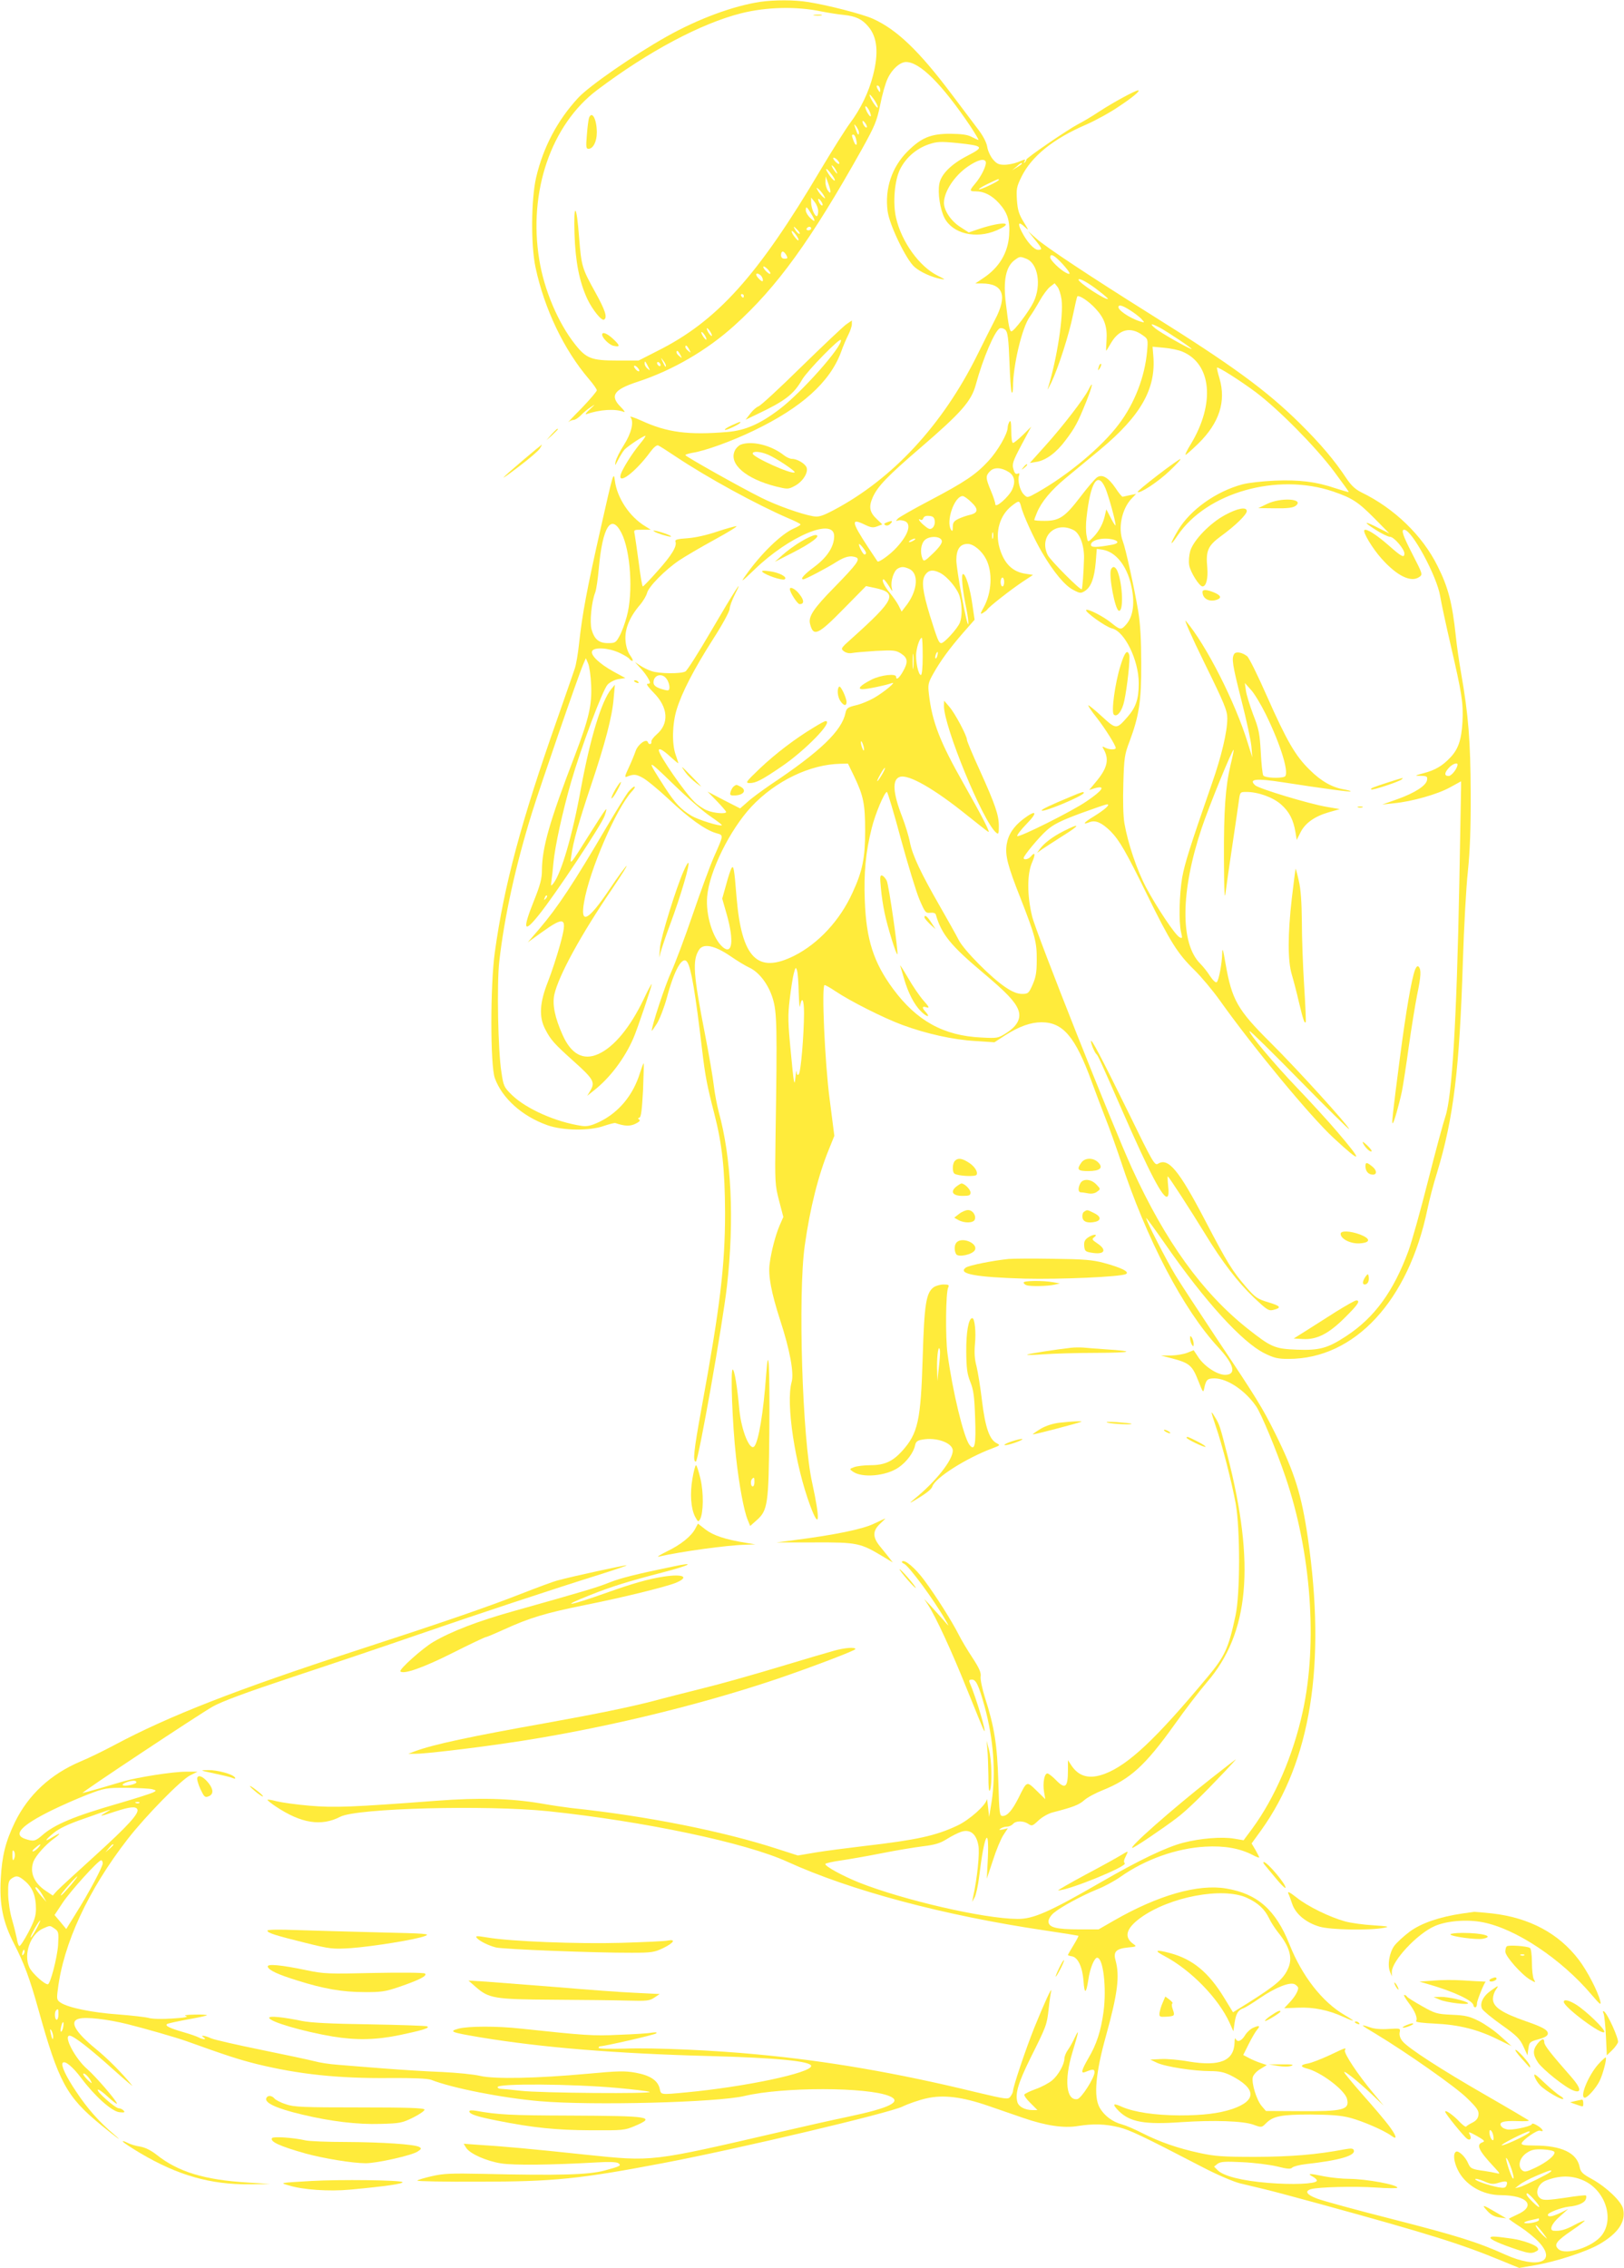 <?xml version="1.0" standalone="no"?>
<!DOCTYPE svg PUBLIC "-//W3C//DTD SVG 20010904//EN"
 "http://www.w3.org/TR/2001/REC-SVG-20010904/DTD/svg10.dtd">
<svg version="1.0" xmlns="http://www.w3.org/2000/svg"
 width="917pt" height="1280pt" viewBox="0 0 917 1280"
 preserveAspectRatio="xMidYMid meet">
<g transform="translate(0,1280) scale(0.1,-0.1)"
fill="#ffeb3b" stroke="none">
<path d="M4295 12790 c-154 -23 -352 -96 -530 -196 -187 -105 -438 -279 -500
-346 -117 -126 -198 -279 -238 -451 -28 -124 -30 -381 -3 -507 50 -234 160
-464 301 -629 25 -29 45 -58 45 -64 0 -6 -39 -52 -87 -102 -49 -49 -81 -84
-73 -77 7 6 21 12 30 12 8 0 26 12 39 25 13 14 38 35 55 46 30 20 30 20 -4
-12 -19 -17 -28 -29 -20 -27 78 27 164 32 213 13 9 -4 1 9 -18 28 -63 63 -40
98 95 142 196 64 391 177 546 317 241 217 432 480 722 998 72 130 83 156 102
248 11 57 30 124 42 148 24 53 70 94 104 94 78 0 203 -125 363 -362 28 -43 49
-78 46 -78 -3 0 -20 8 -38 17 -23 13 -57 17 -122 18 -109 0 -163 -22 -241
-100 -88 -88 -129 -210 -112 -337 10 -78 106 -276 152 -315 35 -30 96 -57 146
-67 31 -6 29 -4 -17 19 -102 51 -202 190 -233 324 -20 84 -9 215 23 277 33 65
91 115 160 139 48 16 66 17 160 8 153 -16 157 -22 58 -73 -91 -47 -147 -104
-157 -157 -10 -53 4 -143 29 -193 46 -89 177 -121 295 -70 106 46 36 52 -96 9
l-62 -21 -48 31 c-53 34 -92 93 -92 137 1 63 59 152 135 204 54 37 93 48 101
27 6 -18 -24 -82 -61 -125 -32 -38 -32 -42 5 -42 47 0 91 -23 131 -67 48 -53
63 -100 57 -182 -7 -99 -57 -182 -145 -240 l-46 -31 37 0 c121 0 146 -69 74
-205 -17 -33 -62 -122 -100 -199 -195 -394 -478 -700 -812 -876 -65 -34 -84
-39 -114 -34 -66 11 -209 62 -294 105 -115 57 -428 233 -428 240 0 4 18 9 39
13 73 11 226 67 346 125 271 130 431 274 494 444 11 32 30 76 41 97 11 22 20
49 20 60 l0 21 -32 -22 c-18 -13 -132 -121 -254 -240 -121 -119 -230 -220
-242 -223 -11 -4 -32 -22 -46 -41 l-26 -34 67 32 c156 74 204 111 252 194 30
51 214 239 219 224 11 -34 -221 -296 -347 -391 -109 -83 -192 -119 -291 -128
-224 -19 -344 -3 -489 64 -40 18 -68 27 -61 19 21 -25 5 -91 -38 -158 -22 -34
-42 -75 -46 -92 -5 -27 -4 -26 14 9 11 22 27 47 36 58 19 20 106 78 118 78 4
0 -10 -21 -32 -47 -44 -54 -96 -137 -107 -170 -19 -65 84 13 166 125 19 26 37
41 45 38 8 -3 53 -32 101 -64 177 -118 453 -269 636 -348 37 -15 67 -31 67
-34 0 -4 -17 -14 -38 -23 -72 -32 -187 -144 -272 -265 -30 -42 -24 -38 51 34
196 189 449 295 449 188 0 -58 -38 -118 -110 -172 -61 -45 -84 -72 -64 -72 11
0 139 67 188 99 49 30 78 37 110 25 25 -10 5 -38 -123 -169 -119 -121 -148
-166 -137 -207 19 -74 44 -63 193 89 l123 125 52 -11 c129 -28 111 -66 -132
-284 -63 -56 -64 -58 -45 -73 12 -9 30 -13 45 -10 14 3 75 8 135 12 100 5 113
4 143 -15 38 -25 41 -48 10 -102 -21 -37 -38 -50 -38 -29 0 20 -86 10 -137
-15 -65 -33 -86 -55 -52 -55 26 0 131 22 164 34 32 12 -43 -51 -101 -84 -28
-16 -74 -35 -102 -41 -45 -11 -52 -16 -58 -43 -21 -101 -141 -217 -423 -405
-51 -35 -111 -79 -132 -99 l-40 -35 -92 47 -92 48 53 -54 c28 -29 52 -57 52
-61 0 -13 -70 -7 -108 9 -20 8 -52 29 -70 47 -54 51 -202 265 -202 292 0 15
25 1 65 -36 25 -23 45 -39 45 -37 0 3 -7 25 -15 48 -22 62 -19 175 6 256 30
97 96 225 205 396 53 82 94 158 94 172 0 13 14 50 30 82 57 111 -8 10 -135
-208 -70 -120 -135 -223 -145 -228 -25 -14 -149 -13 -191 2 -19 6 -47 20 -64
31 l-30 20 31 -34 c29 -31 54 -70 54 -83 0 -3 -7 -6 -15 -6 -8 0 8 -22 35 -49
83 -83 90 -175 17 -237 -17 -15 -31 -33 -29 -41 3 -15 -15 -18 -20 -2 -8 23
-57 -13 -69 -50 -7 -20 -24 -62 -39 -94 -22 -46 -24 -57 -11 -51 38 15 51 15
88 -5 22 -11 89 -66 149 -122 116 -109 204 -172 266 -191 45 -13 46 -6 -11
-135 -22 -50 -76 -197 -120 -326 -44 -129 -99 -275 -121 -323 -33 -71 -110
-303 -110 -332 0 -3 13 15 29 40 16 26 41 91 56 145 43 162 90 243 116 202 22
-35 45 -171 84 -499 17 -144 27 -196 68 -355 45 -174 60 -318 61 -560 0 -300
-28 -531 -133 -1104 -44 -241 -50 -301 -32 -301 14 0 152 779 176 993 42 374
25 722 -47 982 -10 39 -23 106 -28 151 -5 44 -27 172 -49 285 -67 342 -72 419
-34 478 24 38 88 25 176 -35 39 -27 87 -56 107 -65 55 -25 108 -93 133 -174
24 -77 26 -159 16 -780 -4 -260 -3 -273 20 -362 l24 -92 -21 -48 c-23 -54 -47
-145 -56 -214 -10 -67 9 -165 59 -320 55 -168 79 -299 65 -349 -34 -119 19
-470 106 -702 52 -138 56 -79 10 132 -56 247 -81 1064 -42 1340 30 213 77 399
138 547 l29 72 -26 203 c-28 210 -47 648 -29 648 5 0 32 -15 60 -34 83 -56
273 -152 379 -191 135 -50 288 -84 415 -91 l105 -7 60 39 c80 51 145 74 206
74 121 0 191 -82 283 -335 20 -55 55 -147 77 -204 23 -57 61 -165 86 -239 146
-446 355 -845 553 -1058 89 -96 103 -154 37 -154 -44 0 -117 48 -151 100 l-26
39 -35 -14 c-19 -8 -60 -15 -92 -16 l-58 0 66 -17 c94 -25 111 -39 144 -123
28 -71 29 -73 35 -43 10 47 18 54 58 54 73 -1 173 -68 235 -158 28 -40 115
-249 165 -397 145 -424 183 -937 98 -1325 -54 -248 -158 -488 -285 -661 l-49
-66 -53 9 c-69 12 -191 2 -288 -23 -96 -25 -249 -98 -465 -223 -293 -169 -382
-208 -471 -207 -190 1 -647 107 -896 206 -93 38 -189 90 -189 104 0 4 39 13
88 20 48 7 152 25 232 41 80 16 184 33 231 39 68 8 97 17 134 40 27 17 64 36
83 42 49 16 84 -11 96 -75 9 -42 -6 -188 -30 -296 l-5 -25 14 25 c8 14 20 68
26 120 28 232 57 295 49 105 l-6 -119 35 105 c18 57 45 121 59 142 l25 38 -28
-7 c-22 -4 -25 -3 -13 5 8 6 25 11 36 11 12 0 27 7 34 15 16 19 59 19 87 0 19
-13 23 -12 57 20 20 19 56 39 79 45 117 30 150 43 179 69 18 16 65 41 103 56
157 63 241 139 407 371 58 82 141 190 183 239 239 277 274 664 116 1280 -42
164 -45 175 -70 215 -27 45 -26 39 4 -51 36 -103 90 -315 112 -434 26 -144 26
-514 -1 -635 -39 -183 -60 -229 -159 -347 -290 -348 -445 -494 -579 -545 -86
-32 -146 -17 -189 48 l-19 29 0 -57 c0 -98 -15 -110 -70 -53 -19 19 -39 35
-46 35 -17 0 -27 -53 -19 -103 l7 -42 -49 48 c-57 55 -54 56 -102 -41 -36 -71
-63 -102 -90 -102 -17 0 -19 13 -24 193 -6 206 -22 310 -76 477 -15 48 -26
100 -24 116 4 22 -7 47 -46 107 -28 42 -63 101 -77 129 -40 79 -128 218 -194
307 -53 72 -113 122 -127 107 -3 -3 2 -8 11 -12 26 -10 169 -203 235 -319 23
-40 23 -40 -20 10 -24 27 -57 63 -72 80 l-29 30 20 -30 c45 -68 135 -263 222
-480 51 -126 94 -232 97 -235 15 -14 -47 193 -82 273 -5 13 -2 17 13 17 23 0
38 -32 71 -150 51 -187 65 -376 40 -540 l-14 -85 -6 55 c-3 30 -6 50 -7 44 -5
-33 -98 -116 -166 -148 -121 -57 -226 -81 -530 -116 -94 -11 -216 -27 -271
-36 l-100 -17 -115 37 c-307 100 -744 187 -1165 231 -33 4 -111 15 -172 26
-173 29 -348 33 -588 15 -475 -36 -577 -40 -717 -28 -73 6 -157 18 -186 25
-28 8 -52 11 -52 8 0 -3 21 -20 48 -38 143 -95 256 -113 364 -57 93 48 822 67
1173 31 542 -57 1116 -178 1350 -285 358 -163 881 -303 1455 -388 102 -15 187
-29 189 -30 2 -2 -11 -26 -28 -54 -17 -28 -31 -52 -31 -54 0 -3 10 -6 22 -8
34 -5 60 -60 66 -140 5 -76 15 -73 27 7 9 64 34 125 50 125 34 0 54 -169 36
-305 -15 -109 -39 -184 -86 -263 -39 -68 -44 -88 -17 -77 43 18 52 17 52 -2 0
-31 -75 -148 -97 -151 -63 -10 -75 108 -28 263 36 119 40 139 15 87 -11 -24
-29 -57 -40 -72 -11 -15 -20 -38 -20 -49 0 -33 -35 -95 -70 -124 -17 -14 -57
-36 -91 -48 -33 -12 -62 -26 -65 -31 -3 -5 12 -27 34 -48 l40 -40 -29 0 c-42
0 -79 20 -85 47 -12 48 5 106 74 246 91 182 93 188 103 277 4 41 11 86 14 100
8 36 -39 -67 -95 -205 -48 -120 -120 -333 -120 -357 0 -7 -7 -21 -15 -32 -13
-17 -21 -16 -202 27 -435 106 -835 175 -1224 211 -249 24 -591 39 -751 33 -83
-2 -148 -1 -148 4 0 5 3 9 7 9 26 0 310 65 318 73 7 6 -2 7 -25 4 -19 -4 -102
-9 -185 -12 -146 -7 -189 -4 -555 35 -133 15 -297 14 -350 0 -58 -16 -46 -21
120 -49 349 -58 765 -92 1300 -106 375 -10 570 -29 570 -56 0 -39 -374 -118
-705 -149 -149 -14 -142 -14 -150 20 -10 47 -54 76 -136 91 -62 11 -100 10
-273 -6 -285 -26 -522 -31 -605 -12 -37 9 -132 18 -214 22 -81 3 -229 12 -330
20 -100 8 -218 17 -262 21 -44 3 -102 12 -130 20 -27 7 -162 36 -300 64 -137
28 -265 57 -283 65 -37 17 -66 20 -42 5 20 -13 -4 -13 -28 0 -9 5 -48 19 -87
30 -76 22 -103 35 -93 45 4 4 55 15 114 26 58 10 109 21 112 24 3 3 -28 5 -69
4 -48 -1 -65 -4 -49 -8 17 -5 -9 -10 -75 -14 -58 -4 -115 -3 -135 3 -18 5 -97
14 -174 20 -144 10 -281 38 -323 66 -22 14 -24 20 -17 72 31 261 172 565 395
852 100 129 301 334 352 359 l42 21 -67 0 c-71 0 -271 -31 -353 -55 -27 -8
-89 -26 -136 -40 -48 -14 -90 -25 -93 -25 -12 0 658 444 734 487 53 30 186 79
450 167 206 68 521 174 700 236 335 116 783 264 1043 345 82 26 147 48 145 50
-3 3 -304 -62 -388 -85 -25 -6 -118 -41 -208 -76 -188 -74 -459 -167 -927
-319 -681 -222 -1059 -369 -1370 -535 -60 -32 -146 -74 -190 -92 -170 -72
-295 -188 -371 -343 -53 -110 -73 -189 -80 -320 -8 -145 12 -243 74 -364 58
-112 90 -199 138 -371 115 -413 159 -494 354 -654 87 -71 136 -107 70 -50 -80
67 -150 147 -210 238 -58 86 -88 151 -76 163 13 14 58 -24 105 -87 75 -100
171 -187 215 -192 28 -3 33 -1 24 9 -6 7 -18 13 -27 13 -20 0 -128 95 -119
105 4 4 29 -14 57 -40 28 -26 51 -43 51 -38 0 14 -120 153 -167 194 -68 58
-137 189 -100 189 22 0 117 -74 252 -196 66 -59 111 -97 100 -84 -53 66 -137
151 -205 206 -118 97 -150 156 -94 170 42 11 160 -3 274 -31 100 -25 277 -76
330 -95 231 -83 300 -105 399 -130 238 -58 459 -82 756 -79 128 1 210 -3 229
-10 119 -47 404 -103 616 -121 294 -25 1002 -7 1155 30 215 51 692 51 817 -1
75 -31 2 -67 -231 -116 -91 -19 -260 -57 -376 -84 -748 -173 -725 -170 -1105
-131 -318 34 -477 48 -609 56 l-83 6 14 -23 c22 -34 115 -75 198 -88 72 -11
285 -9 545 6 61 4 106 2 115 -4 21 -14 13 -18 -76 -42 -88 -24 -258 -29 -684
-19 -184 4 -226 2 -292 -13 -43 -10 -80 -21 -82 -25 -2 -4 154 -7 347 -6 423
0 570 15 1042 105 422 80 1275 282 1351 319 33 16 94 37 134 46 96 22 202 9
350 -42 58 -20 148 -51 200 -69 125 -43 227 -58 305 -45 87 14 157 12 233 -7
63 -16 127 -46 472 -225 80 -42 174 -82 210 -91 36 -9 92 -22 125 -30 33 -7
179 -46 325 -86 623 -171 798 -226 1026 -320 l102 -42 93 16 c115 20 284 75
358 117 107 62 152 127 136 200 -10 43 -94 123 -175 168 -55 30 -65 40 -71 70
-16 79 -103 120 -255 120 -56 0 -75 3 -72 13 8 21 88 76 103 71 27 -11 16 11
-15 29 -16 10 -30 14 -30 8 0 -10 -85 -31 -129 -31 -16 0 -34 7 -42 16 -21 25
6 35 88 32 40 -2 69 0 65 4 -4 3 -110 66 -237 139 -258 148 -446 270 -476 308
-13 15 -19 35 -16 49 5 24 4 24 -62 20 -41 -3 -81 0 -105 9 -60 20 -57 16 31
-36 177 -107 451 -299 516 -363 57 -55 68 -72 65 -95 -2 -19 -12 -32 -33 -43
-16 -8 -33 -18 -36 -23 -3 -4 -18 7 -35 24 -38 41 -84 73 -84 60 0 -11 105
-140 124 -153 17 -12 27 2 15 24 -10 18 -6 17 40 -8 43 -25 48 -30 31 -36 -36
-13 -22 -45 64 -137 37 -40 39 -43 16 -37 -14 3 -43 9 -65 12 -75 10 -82 14
-95 43 -15 37 -55 75 -69 66 -17 -10 -13 -55 10 -102 41 -85 139 -143 243
-143 153 -1 203 -62 90 -111 -24 -11 -44 -21 -44 -23 0 -2 29 -23 65 -46 35
-23 82 -61 105 -86 103 -112 -6 -152 -190 -70 -157 71 -273 107 -640 201 -201
51 -391 103 -422 115 -60 22 -74 43 -35 54 44 12 245 17 365 9 67 -5 122 -5
122 -1 0 17 -173 49 -273 50 -40 0 -103 7 -140 14 -86 18 -99 17 -64 -2 15 -8
25 -19 22 -24 -10 -17 -138 -22 -274 -11 -147 12 -252 38 -286 72 l-20 20 20
16 c17 12 41 14 140 9 66 -3 154 -14 196 -24 59 -15 77 -16 86 -6 7 6 40 15
75 19 190 21 284 48 272 79 -4 10 -15 11 -49 5 -164 -31 -305 -42 -505 -43
-185 0 -229 3 -317 22 -124 27 -222 61 -323 112 -41 21 -92 43 -114 49 -54 14
-101 49 -127 95 -35 61 -23 195 36 406 66 238 78 337 54 424 -14 50 2 67 71
74 47 4 49 6 30 19 -55 39 -43 87 38 147 164 120 466 177 603 114 63 -29 100
-64 125 -116 9 -20 32 -55 49 -77 66 -81 84 -143 60 -201 -26 -62 -66 -97
-231 -201 l-82 -51 -50 82 c-88 144 -178 218 -305 252 -82 22 -94 16 -33 -16
149 -78 306 -239 369 -378 l21 -47 7 48 c8 53 21 73 50 82 11 4 52 29 91 56
89 61 171 94 199 79 10 -6 19 -15 19 -21 0 -18 -21 -53 -51 -84 l-28 -30 78 3
c86 4 172 -13 259 -53 28 -13 52 -22 52 -20 0 2 -21 16 -47 31 -127 74 -241
220 -312 399 -78 196 -182 287 -359 316 -158 26 -383 -38 -632 -181 l-87 -50
-110 0 c-129 0 -173 11 -173 45 0 13 13 34 30 48 39 33 157 97 245 133 39 15
98 47 132 71 139 98 316 161 478 170 108 6 194 -9 268 -47 20 -11 37 -17 37
-14 0 3 -10 22 -21 42 l-22 37 55 76 c279 390 366 933 263 1646 -36 248 -75
371 -185 593 -73 146 -102 194 -330 535 -102 154 -208 315 -233 357 -51 84
-171 318 -165 323 2 1 50 -65 108 -148 224 -323 433 -552 559 -615 55 -27 75
-32 137 -32 373 0 677 328 784 846 10 49 34 142 54 205 94 310 127 586 146
1196 6 186 18 412 28 503 12 118 17 245 16 445 -1 291 -13 443 -54 675 -11 63
-25 158 -30 210 -20 187 -43 276 -103 395 -85 172 -244 326 -430 416 -34 17
-57 38 -84 78 -68 103 -146 195 -263 311 -191 188 -381 327 -845 617 -335 210
-591 379 -644 427 l-46 41 38 -47 c43 -53 44 -58 18 -58 -22 0 -63 45 -92 102
-25 49 -18 60 17 27 24 -22 24 -21 -6 28 -26 42 -34 66 -38 123 -4 64 -2 76
26 133 57 115 178 213 363 293 53 23 137 69 185 102 82 54 126 92 110 92 -15
0 -137 -66 -214 -116 -45 -30 -101 -63 -125 -75 -56 -29 -292 -190 -292 -200
0 -4 -4 -11 -9 -16 -5 -5 -6 -3 -2 5 9 15 6 15 -37 -3 -20 -8 -54 -15 -76 -15
-32 0 -44 6 -65 31 -14 17 -29 49 -32 71 -4 24 -23 60 -46 91 -22 29 -92 122
-156 207 -183 243 -308 363 -443 424 -57 26 -258 78 -369 95 -73 12 -189 12
-265 1z m345 -55 c36 -7 91 -16 123 -19 69 -7 105 -24 140 -66 51 -60 59 -148
27 -274 -24 -96 -71 -192 -131 -272 -25 -34 -99 -151 -164 -260 -357 -603
-586 -857 -925 -1026 l-104 -53 -121 0 c-145 0 -175 11 -239 93 -94 119 -174
306 -201 476 -63 384 67 762 327 958 289 218 587 376 813 433 144 36 313 40
455 10z m330 -443 c0 -15 -2 -15 -10 -2 -13 20 -13 33 0 25 6 -3 10 -14 10
-23z m-14 -99 c-6 -6 -46 56 -46 72 0 5 12 -8 26 -28 14 -21 23 -41 20 -44z
m-47 -19 c17 -38 6 -42 -14 -5 -8 17 -12 31 -7 31 5 0 14 -12 21 -26z m-15
-93 c-6 -6 -24 19 -24 34 1 6 7 1 15 -9 8 -11 12 -22 9 -25z m-44 -28 c0 -22
-8 -14 -19 20 -10 29 -9 30 4 13 8 -11 15 -26 15 -33z m-16 -39 c9 -36 -1 -43
-14 -10 -12 33 -12 36 -1 36 5 0 12 -12 15 -26z m-104 -119 c20 -24 6 -28 -15
-5 -10 11 -13 20 -8 20 6 0 16 -7 23 -15z m1040 -19 c0 -2 -12 -11 -27 -20
l-28 -17 24 20 c23 21 31 25 31 17z m-1050 -37 c15 -28 5 -23 -15 7 -9 15 -12
23 -6 20 6 -4 16 -16 21 -27z m-19 -31 c12 -17 17 -29 10 -27 -7 3 -22 20 -34
39 -26 41 -7 32 24 -12z m-12 -88 c0 -11 -3 -10 -14 4 -8 11 -15 34 -14 50 l1
31 13 -35 c7 -19 14 -42 14 -50z m951 65 c0 -8 -98 -55 -112 -54 -7 0 14 14
47 30 65 31 65 31 65 24z m-988 -89 c10 -19 10 -20 -6 -7 -9 8 -22 24 -28 35
-10 19 -10 20 6 7 9 -8 22 -24 28 -35z m-32 -88 c0 -16 -4 -28 -8 -28 -13 0
-32 47 -32 78 l0 27 20 -25 c11 -14 20 -37 20 -52z m24 33 c-6 -6 -24 19 -24
34 1 6 7 1 15 -9 8 -11 12 -22 9 -25z m-65 -45 c28 -45 26 -55 -4 -26 -14 13
-25 32 -25 42 0 26 5 23 29 -16z m-74 -96 c10 -11 14 -20 9 -20 -5 0 -15 9
-22 20 -7 11 -11 20 -9 20 2 0 12 -9 22 -20z m75 10 c0 -5 -7 -10 -16 -10 -8
0 -12 5 -9 10 3 6 10 10 16 10 5 0 9 -4 9 -10z m-71 -65 c0 -5 -9 1 -19 14
-11 13 -20 28 -20 35 0 6 9 0 20 -14 11 -14 20 -29 19 -35z m-69 -85 c9 -17 8
-20 -10 -20 -13 0 -20 7 -20 20 0 11 4 20 10 20 5 0 14 -9 20 -20z m1557 -47
c48 -53 55 -70 21 -52 -33 17 -88 71 -88 86 0 25 23 13 67 -34z m-203 27 c67
-25 88 -149 42 -245 -26 -53 -110 -165 -125 -165 -10 0 -16 29 -31 155 -17
133 0 213 52 249 26 19 29 19 62 6z m-1444 -83 c0 -6 -9 -2 -20 8 -11 10 -20
23 -20 28 0 6 9 2 20 -8 11 -10 20 -23 20 -28z m-46 -24 c4 -9 5 -18 2 -20 -5
-5 -36 26 -36 37 0 14 28 0 34 -17z m1903 -77 c29 -22 51 -42 49 -43 -10 -10
-166 92 -166 108 0 14 58 -18 117 -65z m-213 -46 c12 -91 -25 -335 -78 -505
-4 -11 5 5 20 35 40 84 101 273 123 384 11 54 22 100 24 103 10 9 65 -27 104
-70 50 -54 66 -102 61 -178 -2 -32 -3 -59 -2 -59 1 0 14 20 28 45 46 77 109
93 178 43 30 -21 31 -22 25 -92 -13 -144 -71 -294 -160 -411 -96 -128 -287
-287 -459 -384 -57 -32 -57 -32 -77 -12 -22 22 -37 81 -27 107 4 12 2 15 -9
10 -10 -4 -17 4 -23 27 -8 28 -3 44 46 136 l55 103 -46 -46 c-26 -25 -51 -46
-57 -46 -6 0 -10 28 -10 68 0 47 -3 63 -10 52 -5 -8 -10 -23 -10 -32 0 -36
-56 -133 -109 -190 -71 -77 -132 -118 -333 -224 -90 -47 -170 -93 -178 -101
-13 -14 -13 -15 0 -11 8 3 25 2 38 -3 40 -15 23 -75 -45 -149 -34 -38 -100
-86 -108 -79 -2 3 -26 39 -54 81 -94 144 -97 165 -19 127 35 -17 48 -19 71
-10 l29 11 -30 29 c-42 39 -48 70 -24 124 28 62 80 117 272 282 228 196 285
261 310 354 40 148 108 307 136 318 9 3 23 -1 32 -10 12 -13 17 -49 22 -181 3
-91 9 -168 13 -172 4 -4 7 10 7 32 0 121 51 335 94 395 14 19 39 60 57 92 18
32 44 67 58 78 l26 20 16 -20 c9 -11 19 -43 23 -71z m-1794 20 c0 -5 -2 -10
-4 -10 -3 0 -8 5 -11 10 -3 6 -1 10 4 10 6 0 11 -4 11 -10z m2196 -91 c22 -15
47 -35 54 -45 14 -15 13 -16 -10 -9 -62 19 -135 69 -124 86 6 11 31 1 80 -32z
m152 -88 c45 -24 190 -121 180 -121 -13 0 -175 92 -204 116 -35 29 -26 31 24
5z m-2528 -45 c0 -5 -7 -1 -15 10 -8 10 -14 24 -14 29 0 6 6 1 14 -9 8 -11 15
-24 15 -30z m-31 -21 c0 -5 -6 -1 -14 9 -8 11 -15 24 -15 30 0 5 7 1 15 -10 8
-10 14 -23 14 -29z m-98 -57 c11 -21 11 -22 -4 -9 -10 7 -17 17 -17 22 0 15 9
10 21 -13z m2786 -13 c164 -69 185 -292 48 -520 -20 -32 -34 -60 -31 -62 2 -2
35 27 73 64 118 116 157 237 119 367 -10 32 -16 60 -14 61 6 6 126 -70 218
-138 129 -97 337 -307 442 -447 47 -63 85 -116 84 -117 -2 -2 -34 8 -72 20
-111 38 -209 50 -346 44 -68 -3 -150 -12 -183 -21 -149 -40 -293 -143 -362
-257 -49 -82 -51 -102 -4 -32 164 243 562 356 878 249 108 -37 142 -59 233
-151 l85 -86 -60 30 c-83 43 -92 38 -18 -9 34 -22 71 -40 82 -40 22 0 81 -69
81 -94 0 -27 -16 -19 -87 44 -72 63 -128 98 -139 88 -10 -11 45 -103 97 -161
88 -99 168 -137 214 -103 19 13 17 18 -38 125 -56 109 -67 141 -48 141 43 0
185 -263 203 -375 6 -38 33 -162 59 -275 64 -276 72 -328 67 -434 -6 -103 -24
-156 -71 -204 -44 -46 -84 -69 -148 -86 -53 -14 -53 -15 -16 -15 34 -1 38 -4
35 -23 -4 -32 -70 -74 -168 -109 l-85 -30 65 7 c104 10 247 51 316 89 l64 35
0 -33 c0 -17 -5 -261 -10 -542 -15 -782 -41 -1206 -79 -1318 -11 -32 -55 -194
-97 -360 -42 -166 -92 -345 -111 -397 -85 -230 -192 -377 -351 -481 -106 -70
-153 -82 -282 -77 -123 5 -143 14 -277 120 -255 203 -462 490 -651 903 -109
238 -540 1325 -564 1422 -29 119 -29 241 0 306 20 46 17 62 -8 32 -12 -15 -40
-21 -40 -8 0 13 85 116 130 156 37 33 76 53 188 95 77 28 146 52 153 52 20 0
-10 -28 -73 -67 -61 -37 -70 -51 -24 -33 33 12 68 -4 117 -52 50 -51 87 -115
206 -358 131 -267 172 -332 267 -425 39 -38 104 -116 144 -172 187 -263 510
-654 642 -776 164 -152 170 -139 18 38 -52 61 -153 171 -224 245 -132 138
-277 311 -268 320 3 3 131 -123 285 -280 154 -157 279 -280 277 -273 -6 22
-293 338 -445 489 -187 186 -217 240 -253 445 -14 82 -18 94 -19 58 -1 -59
-19 -151 -30 -162 -6 -6 -21 8 -38 33 -15 24 -40 55 -56 71 -114 114 -111 408
8 764 40 120 174 449 181 443 1 -2 -6 -39 -17 -83 -30 -126 -39 -258 -38 -534
1 -194 4 -239 10 -184 5 40 22 159 38 265 16 106 32 217 36 246 7 52 7 52 43
52 66 0 150 -30 196 -71 46 -41 69 -85 81 -157 l7 -43 21 42 c26 53 80 91 159
114 l63 18 -75 13 c-100 17 -380 102 -402 121 -40 36 3 41 152 18 240 -37 382
-56 386 -52 3 2 -14 7 -36 11 -67 11 -130 46 -195 111 -80 78 -128 160 -242
417 -51 116 -101 217 -111 224 -28 22 -63 28 -73 13 -16 -25 -10 -62 41 -263
28 -109 53 -225 56 -259 l5 -62 -25 80 c-71 232 -236 556 -350 690 -14 17 32
-89 104 -235 114 -232 130 -271 130 -315 0 -75 -33 -214 -86 -365 -126 -363
-154 -452 -169 -534 -16 -97 -20 -249 -6 -308 8 -34 7 -37 -9 -28 -25 13 -128
168 -188 280 -53 100 -103 249 -123 363 -7 42 -9 129 -6 225 4 144 7 164 35
237 54 145 67 229 66 440 0 132 -5 222 -17 295 -21 126 -71 354 -87 395 -28
73 -6 181 48 239 l27 28 -35 -7 c-19 -4 -38 -8 -41 -9 -4 0 -22 21 -40 49 -41
60 -75 80 -104 61 -11 -7 -54 -57 -95 -111 -87 -114 -119 -135 -202 -135 -32
0 -58 2 -58 5 0 3 7 22 15 41 25 61 80 127 162 195 43 35 131 109 196 162 230
192 316 344 299 531 l-4 49 65 -6 c36 -3 83 -13 104 -22z m-2836 -17 c11 -21
11 -22 -4 -9 -10 7 -17 17 -17 22 0 15 9 10 21 -13z m-81 -62 c0 -12 -5 -7
-19 24 -11 24 -11 24 3 6 9 -11 16 -24 16 -30z m-100 -6 c12 -23 12 -24 -3
-11 -10 7 -17 20 -17 29 0 18 3 16 20 -18z m70 9 c0 -6 -4 -7 -10 -4 -5 3 -10
11 -10 16 0 6 5 7 10 4 6 -3 10 -11 10 -16z m-120 -31 c0 -6 -7 -5 -15 2 -8 7
-15 17 -15 22 0 6 7 5 15 -2 8 -7 15 -17 15 -22z m2087 -573 c32 -21 38 -56
18 -99 -21 -43 -95 -107 -95 -82 0 9 -11 43 -25 76 -30 72 -31 84 -4 111 23
23 64 21 106 -6z m544 -89 c18 -42 59 -189 58 -211 0 -5 -12 12 -26 40 l-26
50 -11 -46 c-12 -46 -39 -90 -74 -122 -20 -18 -20 -18 -27 22 -4 22 -4 66 0
98 22 202 63 266 106 169z m-757 -80 c42 -39 40 -61 -7 -72 -18 -4 -47 -14
-64 -22 -27 -13 -33 -22 -33 -46 0 -24 -3 -27 -10 -16 -30 47 19 190 66 190 7
0 29 -15 48 -34z m281 -23 c11 -48 74 -185 120 -263 64 -109 129 -187 176
-210 38 -20 42 -20 66 -5 34 23 52 71 60 161 l6 76 34 -5 c72 -12 134 -88 159
-196 24 -101 14 -181 -29 -228 -27 -30 -32 -29 -83 12 -44 36 -132 81 -141 72
-9 -10 111 -96 146 -104 72 -17 151 -180 151 -310 0 -88 -16 -135 -63 -189
-63 -72 -64 -72 -146 3 -39 36 -74 64 -76 62 -2 -3 19 -34 47 -69 49 -63 108
-157 108 -172 0 -11 -38 -10 -60 2 -18 10 -18 8 -4 -17 27 -54 14 -102 -47
-175 l-39 -47 32 10 c64 18 45 -12 -47 -74 -79 -55 -384 -207 -391 -196 -3 5
21 36 53 69 66 67 55 83 -19 27 -56 -43 -85 -88 -94 -144 -9 -62 5 -118 80
-307 81 -208 91 -244 90 -346 0 -67 -5 -96 -23 -137 -22 -50 -26 -53 -60 -53
-25 0 -54 11 -91 36 -80 52 -237 210 -267 269 -14 28 -62 113 -106 190 -108
188 -155 288 -169 360 -6 33 -26 98 -44 145 -53 136 -57 211 -13 225 49 16
194 -67 380 -217 59 -47 112 -89 119 -93 15 -9 -34 86 -138 270 -134 236 -179
350 -197 508 -6 53 -4 63 25 115 42 74 90 140 169 231 l64 73 -12 83 c-13 94
-38 175 -53 175 -12 0 -4 -88 19 -198 8 -40 13 -78 10 -85 -6 -19 -67 307 -67
361 0 62 21 92 64 92 33 0 80 -39 104 -86 38 -74 32 -189 -13 -271 -21 -38
-21 -42 -5 -33 10 6 22 15 25 20 10 16 133 112 199 156 l59 39 -39 6 c-76 10
-124 57 -150 146 -26 90 1 184 68 237 41 32 44 32 53 -1z m-487 -84 c2 -14 -4
-31 -12 -38 -13 -11 -21 -9 -45 11 -27 21 -44 47 -22 34 5 -3 12 1 15 10 4 10
16 14 33 12 22 -2 29 -9 31 -29z m784 -51 c35 -17 60 -86 59 -157 -2 -80 -9
-172 -13 -177 -8 -7 -178 164 -192 193 -51 104 43 194 146 141z m-455 -45 c-3
-10 -5 -4 -5 12 0 17 2 24 5 18 2 -7 2 -21 0 -30z m-289 -16 c3 -12 -15 -37
-49 -70 -47 -45 -53 -48 -60 -31 -15 37 -9 84 12 105 26 26 92 24 97 -4z
m-158 3 c-8 -5 -19 -10 -25 -10 -5 0 -3 5 5 10 8 5 20 10 25 10 6 0 3 -5 -5
-10z m1128 4 c30 -9 28 -21 -5 -28 -93 -17 -123 -17 -123 -1 0 28 71 44 128
29z m-1398 -75 c0 -5 -4 -9 -8 -9 -9 0 -32 44 -32 58 1 10 40 -38 40 -49z
m244 -90 c54 -25 48 -117 -11 -199 l-32 -42 -17 34 c-9 18 -32 50 -49 71 -32
37 -50 77 -36 77 4 0 17 -17 30 -37 21 -35 22 -36 16 -9 -7 35 11 92 33 106
22 13 36 12 66 -1z m175 -23 c42 -22 98 -90 110 -133 14 -48 14 -114 1 -147
-12 -32 -88 -116 -105 -116 -14 0 -21 17 -65 158 -41 135 -48 194 -26 227 19
28 44 32 85 11z m361 -51 c0 -14 -4 -25 -10 -25 -5 0 -10 11 -10 25 0 14 5 25
10 25 6 0 10 -11 10 -25z m-460 -420 c0 -61 -4 -105 -10 -105 -15 0 -32 82
-26 128 5 41 21 82 31 82 3 0 5 -47 5 -105z m-53 -62 c-2 -21 -4 -6 -4 32 0
39 2 55 4 38 2 -18 2 -50 0 -70z m136 67 c-3 -12 -8 -19 -11 -16 -5 6 5 36 12
36 2 0 2 -9 -1 -20z m-1529 -132 c9 -12 16 -33 16 -45 0 -20 -4 -23 -27 -17
-44 11 -63 23 -63 42 0 43 49 56 74 20z m3384 -201 c87 -178 135 -340 105
-351 -28 -11 -112 -6 -120 7 -4 6 -11 66 -14 132 -6 105 -11 131 -43 212 -19
51 -38 112 -41 135 l-6 43 34 -38 c19 -20 57 -83 85 -140z m-2269 -197 c0 -9
-4 -8 -9 5 -5 11 -9 27 -9 35 0 9 4 8 9 -5 5 -11 9 -27 9 -35z m-866 -379 c36
-25 65 -46 63 -49 -9 -8 -132 30 -171 53 -60 36 -92 70 -150 159 -108 168
-107 169 46 21 79 -77 175 -160 212 -184z m810 227 c53 -111 62 -157 62 -308
0 -153 -15 -227 -71 -348 -71 -157 -193 -288 -330 -357 -207 -103 -296 -14
-325 330 -13 163 -17 185 -29 164 -5 -9 -19 -51 -30 -93 l-22 -78 26 -91 c42
-149 31 -231 -25 -181 -55 50 -95 180 -86 284 12 141 128 376 250 507 136 145
331 239 503 242 l42 1 35 -72z m3407 67 c0 -22 -34 -65 -50 -65 -26 0 -25 18
2 47 19 21 48 31 48 18z m-3251 -59 c-29 -49 -36 -46 -8 4 12 22 24 38 26 36
2 -2 -6 -20 -18 -40z m108 -362 c40 -146 87 -300 105 -342 31 -72 35 -77 61
-74 16 2 29 -2 31 -10 32 -111 84 -175 265 -327 133 -112 181 -162 200 -209
19 -47 -3 -92 -66 -132 -47 -30 -50 -31 -143 -26 -212 10 -364 94 -497 274
-110 149 -152 278 -160 500 -6 154 5 273 39 407 19 79 72 205 86 205 4 0 40
-120 79 -266z m-577 -869 c2 -55 5 -89 7 -75 11 61 23 39 23 -40 -1 -126 -18
-332 -30 -344 -7 -7 -11 -2 -12 15 -1 13 -4 -3 -7 -36 -5 -52 -9 -32 -25 139
-17 174 -18 213 -7 305 7 58 17 124 23 146 10 38 12 39 19 15 4 -14 8 -70 9
-125z m-3740 -4455 c0 -11 -68 -25 -77 -16 -7 7 34 24 60 25 9 1 17 -3 17 -9z
m90 -39 c24 -7 24 -8 5 -18 -12 -6 -99 -34 -195 -62 -251 -72 -363 -119 -433
-181 -38 -33 -49 -35 -96 -19 -69 24 -22 75 147 159 59 29 152 70 207 91 97
37 104 38 220 38 66 -1 131 -4 145 -8z m-73 -77 c-3 -3 -12 -4 -19 -1 -8 3 -5
6 6 6 11 1 17 -2 13 -5z m-12 -35 c14 -22 -51 -93 -237 -262 -106 -96 -204
-186 -217 -200 l-23 -26 -39 26 c-67 44 -93 105 -70 166 13 33 67 94 115 129
45 33 39 37 -10 7 -47 -29 -42 -17 10 26 31 25 83 50 168 79 170 60 167 60
128 37 -45 -26 -40 -26 50 4 83 27 115 30 125 14z m-560 -219 c-10 -11 -23
-20 -29 -20 -6 1 0 10 13 20 30 26 39 26 16 0z m425 17 c0 -2 -10 -12 -22 -23
l-23 -19 19 23 c18 21 26 27 26 19z m-557 -68 c-8 -29 -13 -23 -13 14 0 22 3
28 9 18 5 -7 6 -22 4 -32z m497 -36 c0 -20 -80 -170 -152 -284 l-54 -87 -33
40 -33 39 45 68 c45 68 202 241 218 241 5 0 9 -8 9 -17z m-436 -103 c41 -36
59 -84 59 -154 0 -41 -9 -68 -43 -133 -24 -45 -47 -80 -51 -77 -5 2 -11 21
-14 42 -4 20 -16 69 -27 107 -12 40 -21 101 -22 143 -1 62 2 76 18 88 28 20
41 18 80 -16z m256 -20 c-23 -27 -47 -53 -53 -57 -13 -7 11 24 57 75 46 49 43
38 -4 -18z m-157 -62 l19 -33 -31 35 c-17 19 -31 39 -31 44 0 15 24 -11 43
-46z m-39 -188 c-15 -28 -29 -48 -31 -46 -5 5 46 96 54 96 2 0 -8 -23 -23 -50z
m105 4 c22 -16 23 -22 19 -93 -5 -71 -44 -221 -58 -221 -20 0 -89 63 -104 95
-35 74 6 189 77 220 41 18 38 18 66 -1z m-177 -146 c-8 -8 -9 -4 -5 13 4 13 8
18 11 10 2 -7 -1 -18 -6 -23z m198 -338 c0 -16 -4 -30 -10 -30 -11 0 -14 43
-3 53 11 12 13 8 13 -23z m26 -76 c-4 -14 -9 -24 -12 -21 -3 2 -2 17 2 31 3
15 9 25 11 22 3 -3 2 -17 -1 -32z m-56 -48 c0 -26 -6 -18 -14 19 -5 22 -4 26
4 15 5 -8 10 -24 10 -34z m212 -250 c10 -19 8 -18 -16 3 -14 14 -26 29 -26 34
0 13 29 -12 42 -37z m2974 -41 c89 -8 171 -18 182 -22 32 -12 -621 -7 -728 6
-52 6 -103 11 -112 11 -10 0 -18 4 -18 10 0 21 422 18 676 -5z m4946 -270 c3
-14 2 -25 -2 -25 -9 0 -20 25 -20 46 0 23 17 7 22 -21z m198 14 c-30 -21 -135
-69 -150 -68 -16 1 137 79 155 79 5 0 3 -5 -5 -11z m147 -106 c6 -17 -42 -57
-107 -88 -50 -24 -62 -26 -75 -15 -27 23 -15 71 25 98 28 19 45 22 94 20 34
-2 61 -8 63 -15z m-254 -65 c20 -48 30 -95 19 -83 -11 11 -44 115 -37 115 3 0
11 -15 18 -32z m232 -47 c-15 -13 -147 -78 -175 -86 l-25 -6 25 20 c14 11 57
34 95 50 72 31 96 38 80 22z m181 -46 c125 -52 182 -215 109 -311 -51 -67
-204 -116 -245 -79 -28 25 -13 45 76 106 42 28 74 53 72 55 -3 2 -29 -9 -59
-25 -49 -27 -81 -35 -116 -32 -28 2 -11 42 35 81 l47 42 -42 -21 c-45 -22 -73
-27 -73 -12 0 12 75 41 119 46 51 5 87 21 95 41 4 9 4 19 1 22 -3 3 -56 -3
-118 -13 -89 -13 -119 -15 -135 -6 -39 21 -23 83 26 103 74 29 142 31 208 3z
m-473 -15 c43 13 53 9 43 -16 -5 -13 -14 -15 -44 -10 -57 11 -132 37 -132 46
0 5 21 0 48 -11 40 -18 52 -19 85 -9z m192 -87 c45 -48 50 -70 6 -28 -37 35
-50 55 -36 55 2 0 16 -12 30 -27z m35 -123 c0 -11 -63 -24 -82 -17 -7 2 7 9
32 15 25 5 46 10 48 11 1 1 2 -3 2 -9z m21 -72 c30 -40 31 -41 5 -18 -26 24
-52 60 -42 60 2 0 19 -19 37 -42z"/>
<path d="M4598 12713 c12 -2 30 -2 40 0 9 3 -1 5 -23 4 -22 0 -30 -2 -17 -4z"/>
<path d="M3326 12135 c-3 -9 -9 -51 -12 -95 -6 -69 -5 -80 9 -80 26 0 47 41
47 92 0 74 -27 126 -44 83z"/>
<path d="M3244 11480 c5 -157 27 -270 73 -369 29 -60 80 -124 94 -115 20 12 6
54 -50 155 -75 135 -78 147 -91 307 -14 192 -32 207 -26 22z"/>
<path d="M3400 10911 c0 -18 41 -59 65 -63 38 -8 37 1 -2 38 -34 32 -63 44
-63 25z"/>
<path d="M6206 10735 c-9 -26 -7 -32 5 -12 6 10 9 21 6 23 -2 3 -7 -2 -11 -11z"/>
<path d="M6145 10598 c-27 -52 -143 -203 -241 -312 l-89 -99 37 6 c53 8 113
52 164 121 54 71 70 101 118 220 36 90 42 127 11 64z"/>
<path d="M5779 10163 c-13 -16 -12 -17 4 -4 9 7 17 15 17 17 0 8 -8 3 -21 -13z"/>
<path d="M5006 9851 c-15 -6 -16 -10 -7 -15 8 -5 20 -2 29 8 17 17 9 19 -22 7z"/>
<path d="M6537 10118 c-65 -50 -116 -92 -113 -95 11 -11 115 57 180 119 39 37
67 67 61 67 -5 0 -63 -41 -128 -91z"/>
<path d="M7155 9956 l-50 -24 96 -1 c70 -1 100 3 115 14 52 40 -82 49 -161 11z"/>
<path d="M6917 9893 c-84 -45 -177 -141 -196 -202 -7 -25 -10 -59 -6 -82 7
-39 57 -119 75 -119 21 0 32 45 27 106 -9 95 3 123 76 177 82 59 147 123 147
142 0 26 -51 17 -123 -22z"/>
<path d="M6790 9459 c0 -39 40 -60 84 -43 25 10 19 24 -19 40 -41 17 -65 18
-65 3z"/>
<path d="M7844 8386 c-96 -31 -108 -36 -101 -42 6 -6 158 44 172 57 11 11 14
12 -71 -15z"/>
<path d="M7668 8243 c6 -2 18 -2 25 0 6 3 1 5 -13 5 -14 0 -19 -2 -12 -5z"/>
<path d="M6006 8109 c-62 -31 -112 -69 -136 -103 l-14 -20 29 21 c17 11 70 46
119 77 97 60 98 74 2 25z"/>
<path d="M7294 7727 c-23 -203 -23 -350 0 -427 9 -30 28 -102 41 -159 24 -100
31 -120 38 -110 2 2 -2 94 -9 204 -7 110 -13 273 -13 362 -1 110 -6 184 -17
230 -8 37 -17 69 -18 70 -1 1 -11 -75 -22 -170z"/>
<path d="M7990 7326 c-20 -54 -50 -228 -84 -486 -45 -346 -48 -380 -42 -380 6
0 34 97 52 180 7 36 25 151 39 255 15 105 36 235 47 290 22 106 24 143 8 159
-6 6 -13 -1 -20 -18z"/>
<path d="M6160 6923 c0 -15 22 -66 31 -73 8 -6 22 -36 145 -317 154 -352 232
-501 255 -487 8 4 9 25 5 60 -3 30 -4 54 -2 54 5 0 124 -183 211 -325 97 -159
184 -272 275 -359 71 -67 83 -76 108 -70 50 12 45 22 -25 43 -63 19 -74 26
-128 88 -77 90 -103 131 -231 376 -149 285 -208 355 -266 318 -18 -11 -30 10
-167 291 -155 316 -211 421 -211 401z"/>
<path d="M7698 6344 c13 -24 40 -49 47 -42 3 2 -9 18 -26 34 -24 22 -29 24
-21 8z"/>
<path d="M7710 6218 c0 -29 17 -48 42 -48 23 0 23 22 1 42 -34 29 -43 30 -43
6z"/>
<path d="M7570 5836 c0 -29 56 -57 107 -54 63 4 64 26 3 50 -57 21 -110 23
-110 4z"/>
<path d="M7714 5599 c-20 -26 -24 -49 -8 -49 17 0 27 21 22 46 -2 14 -5 15
-14 3z"/>
<path d="M7545 5397 c-55 -35 -131 -83 -170 -108 l-70 -44 53 -3 c77 -4 144
29 236 121 73 72 90 97 64 97 -7 0 -58 -29 -113 -63z"/>
<path d="M6273 9585 c-13 -36 23 -225 44 -232 28 -10 23 145 -6 220 -12 30
-28 35 -38 12z"/>
<path d="M6327 9043 c-31 -98 -53 -261 -38 -276 18 -18 47 19 59 76 17 77 35
244 28 262 -11 31 -26 13 -49 -62z"/>
<path d="M5330 8816 c-1 -115 220 -654 295 -716 13 -11 15 -6 15 37 0 63 -20
121 -109 318 -39 85 -71 162 -71 169 0 23 -67 149 -99 186 l-30 35 -1 -29z"/>
<path d="M6045 8303 c-109 -45 -168 -73 -163 -78 11 -11 238 84 238 100 0 8
-12 5 -75 -22z"/>
<path d="M4974 7789 c3 -41 13 -105 21 -142 16 -78 66 -239 72 -233 7 7 -48
390 -60 415 -7 13 -18 27 -26 29 -12 4 -13 -8 -7 -69z"/>
<path d="M5220 7622 c0 -5 14 -21 31 -38 l32 -29 -24 37 c-23 36 -39 48 -39
30z"/>
<path d="M5083 7350 c2 -8 12 -42 22 -75 23 -79 57 -146 96 -184 33 -33 55
-35 26 -3 -23 25 -21 35 5 26 18 -5 15 2 -17 38 -22 25 -62 83 -88 129 -27 46
-47 77 -44 69z"/>
<path d="M4131 10399 c-24 -11 -41 -22 -38 -25 5 -6 87 33 87 41 0 6 3 7 -49
-16z"/>
<path d="M3114 10348 l-29 -33 33 29 c17 17 32 31 32 33 0 8 -8 1 -36 -29z"/>
<path d="M4182 10290 c-12 -5 -27 -20 -33 -34 -35 -75 63 -159 233 -202 65
-16 69 -16 105 3 44 23 77 73 68 103 -7 22 -53 50 -83 50 -11 0 -31 9 -45 20
-73 58 -183 84 -245 60z m154 -56 c44 -18 158 -94 151 -100 -14 -15 -237 86
-237 106 0 15 43 12 86 -6z"/>
<path d="M2955 10204 c-140 -119 -147 -130 -26 -38 57 43 111 89 119 102 8 12
13 22 11 22 -2 -1 -49 -39 -104 -86z"/>
<path d="M3392 9819 c-79 -349 -104 -485 -122 -649 -6 -58 -17 -123 -25 -145
-7 -22 -52 -150 -99 -285 -204 -578 -300 -939 -352 -1315 -26 -188 -26 -637 0
-710 41 -114 155 -216 297 -266 87 -31 239 -33 319 -4 30 10 60 18 65 16 53
-18 82 -19 113 -4 21 10 29 19 22 23 -9 6 -9 9 1 12 9 3 14 46 20 154 3 82 5
150 4 152 -2 2 -11 -22 -21 -53 -39 -127 -120 -224 -229 -277 -47 -22 -68 -27
-100 -23 -147 22 -313 96 -394 174 -45 44 -48 50 -60 131 -19 120 -26 496 -12
622 29 254 92 542 185 841 48 154 262 775 289 837 l15 35 13 -30 c7 -16 15
-71 17 -122 5 -113 -13 -190 -93 -400 -142 -370 -184 -516 -185 -646 0 -46
-10 -84 -45 -171 -66 -165 -58 -187 27 -81 91 112 355 510 372 560 21 63 17
58 -89 -110 -107 -171 -108 -171 -99 -115 11 82 43 192 109 390 83 246 122
397 130 497 l7 78 -21 -25 c-55 -68 -118 -275 -171 -562 -48 -265 -110 -475
-155 -534 -15 -18 -15 -17 -11 16 3 19 8 64 11 100 9 94 50 283 100 457 57
197 178 519 206 549 13 14 40 27 61 31 l39 6 -68 37 c-79 44 -128 91 -120 114
10 25 92 20 153 -8 28 -13 55 -29 58 -35 4 -6 12 -11 17 -11 5 0 0 13 -12 30
-14 19 -24 49 -27 85 -5 63 22 131 81 200 19 22 37 53 41 69 9 35 101 129 181
183 33 22 123 75 200 117 77 42 132 76 123 76 -9 0 -59 -14 -110 -31 -56 -19
-122 -34 -166 -37 -58 -4 -72 -8 -68 -19 10 -26 -21 -77 -100 -165 -43 -49
-81 -88 -84 -88 -4 0 -14 60 -23 133 -10 72 -20 144 -23 160 -6 27 -6 27 42
27 l49 0 -32 20 c-88 53 -159 160 -171 257 -7 54 -9 46 -80 -268z m117 -27
c52 -102 67 -339 30 -472 -11 -41 -30 -92 -42 -112 -19 -35 -24 -38 -64 -38
-52 0 -77 22 -93 78 -11 43 0 155 21 208 6 16 15 76 20 134 21 237 70 315 128
202z m-428 -2065 c-10 -9 -11 -8 -5 6 3 10 9 15 12 12 3 -3 0 -11 -7 -18z"/>
<path d="M3690 9804 c0 -5 40 -21 78 -30 15 -4 24 -4 20 0 -8 9 -98 37 -98 30z"/>
<path d="M4524 9744 c-34 -20 -81 -54 -105 -76 l-44 -39 102 52 c108 55 164
99 127 99 -11 0 -47 -16 -80 -36z"/>
<path d="M4305 9572 c17 -18 112 -50 125 -42 20 12 -30 39 -86 46 -34 5 -46 3
-39 -4z"/>
<path d="M4460 9475 c0 -19 43 -85 55 -85 26 0 27 21 0 55 -22 30 -55 47 -55
30z"/>
<path d="M3580 8956 c0 -2 7 -7 16 -10 8 -3 12 -2 9 4 -6 10 -25 14 -25 6z"/>
<path d="M4738 8924 c-13 -13 -9 -58 8 -82 18 -26 34 -29 34 -4 -1 26 -34 95
-42 86z"/>
<path d="M4595 8694 c-105 -63 -215 -147 -304 -231 -80 -77 -84 -82 -58 -83
35 0 68 17 181 94 135 92 294 256 248 256 -5 0 -35 -16 -67 -36z"/>
<path d="M3870 8441 c11 -16 39 -44 63 -62 37 -28 34 -25 -18 29 -33 34 -61
62 -63 62 -2 0 6 -13 18 -29z"/>
<path d="M3475 8345 c-15 -26 -25 -49 -22 -51 3 -3 17 16 31 42 34 61 27 69
-9 9z"/>
<path d="M4144 8362 c-6 -4 -14 -17 -18 -29 -6 -20 -4 -23 18 -23 54 0 76 29
37 50 -23 12 -23 12 -37 2z"/>
<path d="M3546 8328 c-13 -18 -67 -105 -119 -193 -187 -319 -279 -458 -381
-577 l-66 -77 75 54 c138 99 151 90 107 -69 -17 -62 -48 -156 -68 -207 -47
-118 -52 -199 -15 -269 31 -60 50 -81 159 -179 112 -100 123 -119 97 -164
l-19 -32 40 32 c89 70 172 181 220 292 22 49 104 293 104 306 0 5 -21 -32 -45
-84 -77 -161 -169 -272 -258 -311 -84 -37 -152 0 -200 108 -44 98 -59 172 -47
228 24 107 150 338 328 599 52 77 88 134 79 127 -9 -8 -51 -65 -93 -128 -123
-183 -169 -207 -146 -76 30 179 182 530 270 625 14 15 21 27 14 27 -6 0 -22
-15 -36 -32z"/>
<path d="M3860 7883 c-42 -94 -127 -369 -133 -428 l-5 -60 14 50 c9 28 30 91
49 140 59 159 114 345 101 345 -3 0 -15 -21 -26 -47z"/>
<path d="M5392 6248 c-15 -15 -16 -64 -2 -73 21 -13 117 -18 124 -6 10 16 -12
50 -47 71 -37 23 -58 25 -75 8z"/>
<path d="M6106 6238 c-28 -39 -21 -48 38 -48 67 0 88 18 57 49 -28 28 -75 27
-95 -1z"/>
<path d="M6100 6121 c-14 -27 -13 -51 4 -51 7 0 26 -3 42 -6 18 -3 37 0 49 10
20 14 20 15 -4 40 -30 32 -76 35 -91 7z"/>
<path d="M5399 6102 c-35 -29 -19 -52 36 -52 38 0 45 3 45 19 0 18 -34 51 -51
51 -4 0 -17 -8 -30 -18z"/>
<path d="M5415 5948 l-27 -21 23 -13 c34 -19 85 -18 93 2 9 24 -12 54 -38 54
-13 0 -36 -10 -51 -22z"/>
<path d="M6122 5961 c-8 -4 -12 -19 -10 -32 3 -26 31 -35 74 -25 34 9 30 31
-10 50 -39 19 -37 18 -54 7z"/>
<path d="M6142 5814 c-17 -12 -22 -24 -20 -47 3 -29 7 -32 43 -38 72 -12 88
15 31 53 -30 20 -32 24 -17 35 25 20 -9 17 -37 -3z"/>
<path d="M5402 5788 c-14 -14 -15 -47 -3 -67 12 -19 90 -3 105 22 22 37 -69
78 -102 45z"/>
<path d="M5695 5694 c-89 -9 -224 -36 -242 -49 -47 -35 56 -54 332 -62 203 -5
544 10 573 26 22 12 -26 36 -126 63 -64 17 -114 21 -287 23 -115 2 -228 1
-250 -1z"/>
<path d="M5780 5561 c0 -5 7 -12 16 -15 20 -8 120 -6 159 3 l30 7 -40 7 c-57
10 -165 9 -165 -2z"/>
<path d="M5273 5535 c-44 -31 -54 -96 -63 -398 -11 -357 -26 -427 -117 -528
-53 -58 -99 -79 -177 -79 -36 0 -77 -5 -93 -11 -27 -10 -27 -11 -9 -24 52 -39
190 -27 261 23 45 31 84 84 92 124 4 20 13 28 39 32 80 16 174 -18 174 -62 -1
-54 -95 -173 -215 -271 -29 -24 -32 -28 -10 -15 72 42 105 67 110 85 16 48
191 159 338 214 45 17 46 18 25 29 -41 20 -65 90 -83 239 -9 75 -23 163 -31
195 -11 40 -13 77 -9 124 7 70 -1 148 -15 148 -21 0 -35 -80 -34 -190 1 -94 5
-125 23 -170 18 -45 23 -81 27 -200 6 -156 -2 -194 -32 -155 -33 44 -96 305
-124 516 -12 93 -10 342 4 372 7 14 3 17 -26 17 -18 0 -43 -7 -55 -15z m28
-455 l-8 -75 -2 77 c-1 75 10 139 17 93 1 -11 -2 -54 -7 -95z"/>
<path d="M6720 5245 c0 -11 5 -27 10 -35 8 -12 10 -12 10 5 0 11 -5 27 -10 35
-8 12 -10 12 -10 -5z"/>
<path d="M6050 5193 c-82 -9 -245 -34 -250 -39 -3 -3 40 -2 95 2 55 4 189 8
297 8 203 1 224 9 51 20 -54 4 -111 8 -128 10 -16 1 -46 1 -65 -1z"/>
<path d="M4326 5040 c-15 -212 -43 -378 -67 -404 -25 -27 -72 88 -84 204 -12
135 -28 230 -38 230 -13 0 -2 -306 19 -494 17 -155 44 -302 66 -355 l14 -34
35 31 c65 57 69 90 73 495 3 380 -4 514 -18 327z m-66 -605 c0 -14 -4 -25 -10
-25 -11 0 -14 33 -3 43 11 11 13 8 13 -18z"/>
<path d="M5985 4770 c-38 -4 -78 -17 -108 -34 -26 -16 -46 -30 -45 -32 3 -3
245 60 273 71 15 5 -53 3 -120 -5z"/>
<path d="M6255 4770 c30 -8 142 -13 134 -6 -2 2 -40 6 -84 9 -47 3 -68 2 -50
-3z"/>
<path d="M6580 4720 c8 -5 20 -10 25 -10 6 0 3 5 -5 10 -8 5 -19 10 -25 10 -5
0 -3 -5 5 -10z"/>
<path d="M6700 4685 c0 -8 102 -57 107 -51 3 2 -18 16 -46 30 -51 26 -61 30
-61 21z"/>
<path d="M5718 4666 c-20 -6 -40 -15 -45 -19 -10 -11 41 2 82 19 37 16 14 16
-37 0z"/>
<path d="M3910 4455 c-15 -87 -9 -169 15 -216 16 -29 18 -31 28 -14 19 35 21
150 2 229 -10 42 -21 76 -25 76 -4 0 -13 -34 -20 -75z"/>
<path d="M4933 4199 c-62 -30 -221 -63 -449 -92 l-99 -13 215 0 c239 1 258 -3
383 -78 l58 -35 -23 30 c-13 16 -35 44 -50 62 -42 52 -41 87 3 128 17 16 30
29 28 28 -2 0 -32 -14 -66 -30z"/>
<path d="M3926 4172 c-22 -43 -82 -91 -161 -129 -38 -19 -59 -32 -45 -29 127
29 389 65 490 67 l55 2 -55 9 c-116 19 -181 41 -225 74 l-44 34 -15 -28z"/>
<path d="M3800 3958 c-212 -44 -295 -65 -356 -89 -69 -28 -146 -51 -545 -163
-200 -56 -349 -113 -453 -174 -61 -36 -195 -156 -185 -166 18 -18 129 21 294
104 99 50 184 90 189 90 5 0 52 20 105 44 140 64 232 92 456 137 216 43 457
103 511 125 79 33 43 52 -69 35 -85 -13 -176 -39 -322 -91 -216 -77 -273 -84
-90 -12 115 46 215 77 404 126 159 41 197 63 61 34z"/>
<path d="M5107 3904 c23 -28 50 -57 60 -65 10 -8 -1 9 -24 37 -23 28 -50 57
-60 65 -10 8 1 -9 24 -37z"/>
<path d="M4710 3483 c-30 -8 -172 -50 -315 -93 -143 -43 -334 -97 -425 -119
-91 -23 -215 -54 -277 -71 -130 -34 -324 -74 -608 -125 -432 -77 -637 -121
-740 -159 l-40 -15 40 0 c45 -1 312 30 515 60 498 72 1063 206 1526 362 197
67 444 161 444 169 0 12 -59 8 -120 -9z"/>
<path d="M5575 2926 c3 -27 5 -94 6 -150 0 -66 3 -94 9 -81 13 31 10 174 -6
230 l-13 50 4 -49z"/>
<path d="M6839 2762 c-224 -176 -468 -392 -445 -392 11 0 172 109 251 169 58
44 140 124 273 264 35 37 62 67 60 67 -2 -1 -64 -49 -139 -108z"/>
<path d="M1210 2790 c47 -10 94 -21 104 -26 13 -5 17 -4 13 3 -12 19 -99 43
-151 42 -50 -1 -49 -1 34 -19z"/>
<path d="M1114 2766 c-3 -8 5 -37 18 -65 21 -44 25 -48 46 -40 28 11 28 38 1
73 -29 37 -58 51 -65 32z"/>
<path d="M1440 2690 c19 -16 39 -30 44 -30 5 0 -8 14 -29 30 -49 39 -61 39
-15 0z"/>
<path d="M6330 2329 c-19 -12 -109 -62 -200 -110 -91 -49 -160 -89 -155 -89
56 -1 393 136 376 153 -7 7 -5 19 5 38 17 35 18 34 -26 8z"/>
<path d="M7142 2273 c8 -10 36 -44 63 -76 26 -32 50 -55 53 -53 11 11 -101
146 -122 146 -5 0 -2 -8 6 -17z"/>
<path d="M7274 2114 c5 -10 15 -38 23 -62 20 -57 79 -105 155 -127 64 -18 282
-22 363 -6 34 6 25 8 -60 14 -55 3 -127 13 -160 22 -87 24 -212 85 -274 135
-36 28 -52 37 -47 24z"/>
<path d="M8260 2000 c-130 -19 -233 -54 -299 -102 -35 -26 -75 -63 -89 -82
-27 -39 -39 -108 -23 -146 l10 -25 0 26 c2 62 142 213 241 257 67 30 183 40
273 22 186 -36 443 -207 614 -409 48 -56 55 -62 49 -36 -14 56 -73 170 -121
233 -113 149 -279 238 -490 262 -49 5 -94 9 -100 9 -5 -1 -35 -5 -65 -9z"/>
<path d="M1510 1903 c0 -13 41 -26 214 -69 141 -35 154 -36 255 -30 125 9 374
49 422 69 31 12 4 14 -261 20 -162 4 -370 10 -462 13 -103 4 -168 3 -168 -3z"/>
<path d="M8190 1882 c0 -12 148 -32 183 -25 68 13 1 33 -115 33 -38 0 -68 -4
-68 -8z"/>
<path d="M2692 1862 c15 -18 65 -43 108 -54 37 -10 564 -31 768 -30 113 0 128
3 178 27 59 29 72 51 25 42 -16 -4 -134 -9 -263 -13 -247 -7 -626 8 -755 30
-61 10 -70 10 -61 -2z"/>
<path d="M8508 1814 c-5 -4 -8 -18 -8 -30 0 -26 91 -129 140 -158 32 -18 32
-18 21 2 -6 11 -11 54 -11 96 0 42 -5 78 -11 81 -16 11 -123 18 -131 9z m99
-50 c-3 -3 -12 -4 -19 -1 -8 3 -5 6 6 6 11 1 17 -2 13 -5z"/>
<path d="M5982 1695 c-30 -62 -27 -71 4 -12 14 27 24 51 22 53 -3 2 -14 -17
-26 -41z"/>
<path d="M1512 1699 c6 -20 58 -44 168 -78 146 -46 253 -65 375 -65 96 -1 121
3 195 28 117 40 167 65 149 77 -8 5 -135 6 -289 3 -255 -6 -282 -5 -377 15
-148 31 -227 38 -221 20z"/>
<path d="M8423 1633 c-21 -8 -15 -22 7 -16 11 3 20 9 20 14 0 10 -8 10 -27 2z"/>
<path d="M8095 1621 l-80 -6 45 -13 c150 -43 260 -95 260 -122 0 -5 5 -10 10
-10 6 0 10 10 10 23 0 16 43 122 50 122 0 0 -10 0 -22 1 -13 0 -61 3 -108 6
-47 3 -121 3 -165 -1z"/>
<path d="M2684 1587 c76 -67 105 -72 441 -74 165 -1 354 -3 420 -5 108 -3 124
-1 150 17 l30 20 -140 7 c-77 3 -275 18 -440 32 -165 13 -345 27 -400 31
l-100 6 39 -34z"/>
<path d="M7880 1590 c6 -11 13 -20 16 -20 2 0 0 9 -6 20 -6 11 -13 20 -16 20
-2 0 0 -9 6 -20z"/>
<path d="M8418 1564 c-45 -32 -64 -73 -49 -103 6 -11 56 -52 111 -91 85 -60
102 -78 122 -121 l23 -50 5 38 c5 36 8 39 58 53 37 10 52 20 52 32 0 20 -28
36 -120 68 -141 49 -190 82 -190 128 0 15 7 38 16 50 19 28 17 28 -28 -4z"/>
<path d="M7955 1494 c36 -47 51 -86 41 -102 -3 -6 41 -11 107 -14 133 -6 242
-33 354 -89 l78 -38 -60 54 c-32 30 -88 69 -123 87 -54 27 -77 33 -154 36 -85
4 -95 7 -169 49 -43 24 -81 48 -84 53 -4 6 -10 10 -16 10 -5 0 7 -21 26 -46z"/>
<path d="M6565 1496 c-9 -20 -16 -46 -18 -58 -2 -21 2 -23 37 -21 49 3 51 5
38 42 -6 16 -7 31 -2 33 4 2 -3 11 -16 21 l-24 18 -15 -35z"/>
<path d="M8130 1513 c35 -16 171 -32 159 -19 -12 13 -114 36 -154 35 l-40 -1
35 -15z"/>
<path d="M8830 1501 c0 -30 221 -194 229 -170 5 15 -102 118 -159 154 -40 25
-70 32 -70 16z"/>
<path d="M7177 1424 c-21 -14 -36 -28 -34 -31 5 -4 87 46 87 53 0 10 -18 2
-53 -22z"/>
<path d="M9055 1434 c4 -10 10 -68 13 -127 l5 -108 28 27 c16 15 31 36 35 46
6 19 -59 163 -79 175 -7 4 -8 0 -2 -13z"/>
<path d="M1520 1411 c0 -22 193 -78 360 -106 136 -22 245 -19 380 9 132 28
173 41 150 49 -8 3 -154 8 -325 11 -217 3 -331 9 -380 19 -106 22 -185 30
-185 18z"/>
<path d="M7650 1386 c0 -2 7 -7 16 -10 8 -3 12 -2 9 4 -6 10 -25 14 -25 6z"/>
<path d="M7943 1370 c-34 -14 -28 -21 7 -9 17 6 30 13 30 15 0 6 -12 4 -37 -6z"/>
<path d="M7077 1355 c-15 -6 -37 -26 -47 -43 -20 -33 -44 -42 -53 -19 -3 6 -6
-3 -6 -21 -3 -104 -82 -137 -258 -108 -54 10 -126 16 -158 14 l-60 -3 38 -18
c46 -22 208 -47 300 -47 52 0 79 -6 116 -24 146 -74 149 -142 9 -190 -76 -25
-165 -36 -298 -36 -140 1 -254 18 -324 48 -52 24 -58 17 -19 -23 64 -63 147
-78 355 -63 181 12 349 7 407 -15 44 -16 45 -16 69 8 41 41 85 50 252 50 117
-1 172 -5 225 -19 71 -19 191 -71 233 -102 35 -26 27 2 -17 60 -21 28 -86 105
-145 171 -58 66 -106 124 -106 129 0 11 80 -53 159 -128 l64 -61 -62 75 c-85
102 -163 220 -157 237 7 17 11 19 -88 -28 -48 -22 -102 -43 -121 -46 -42 -7
-45 -18 -7 -28 79 -19 216 -122 228 -172 16 -62 -23 -71 -269 -69 l-189 1 -24
28 c-29 34 -58 129 -50 163 4 14 22 34 43 46 l36 22 -35 12 c-19 6 -49 19 -66
28 l-32 17 31 62 c17 34 38 70 47 80 20 23 13 27 -21 12z"/>
<path d="M8681 1264 c-27 -35 -26 -61 3 -105 27 -40 155 -142 199 -158 49 -19
45 13 -9 74 -116 132 -154 180 -154 197 0 26 -15 22 -39 -8z"/>
<path d="M8590 1183 c24 -27 45 -50 47 -52 2 -2 3 0 3 6 0 14 -70 93 -82 93
-6 0 9 -21 32 -47z"/>
<path d="M9025 1149 c-57 -64 -108 -189 -76 -189 15 0 62 53 82 92 19 37 43
127 36 135 -2 2 -21 -15 -42 -38z"/>
<path d="M7217 1139 c31 -5 61 -5 75 1 17 6 3 9 -52 8 l-75 0 52 -9z"/>
<path d="M8665 1080 c4 -14 18 -37 32 -51 27 -29 121 -84 130 -76 2 3 -6 11
-19 18 -12 7 -52 40 -87 73 -51 49 -62 56 -56 36z"/>
<path d="M1505 960 c-17 -27 52 -60 200 -95 162 -39 313 -57 443 -53 110 3
122 5 185 36 38 19 66 39 64 45 -3 9 -100 12 -368 12 -319 0 -370 2 -415 18
-29 9 -57 24 -64 32 -14 17 -36 20 -45 5z"/>
<path d="M8895 941 l-30 -7 34 -12 c43 -15 41 -16 41 8 0 11 -3 19 -7 19 -5
-1 -21 -4 -38 -8z"/>
<path d="M2650 883 c0 -16 44 -30 155 -52 204 -41 337 -54 530 -55 181 -1 193
0 249 24 122 52 90 57 -369 59 -335 1 -405 5 -527 27 -24 4 -38 3 -38 -3z"/>
<path d="M1536 732 c-12 -20 41 -45 189 -87 102 -28 266 -55 340 -55 63 0 260
44 293 66 22 14 23 18 9 26 -27 15 -210 27 -412 28 -104 0 -208 4 -230 9 -70
16 -182 23 -189 13z"/>
<path d="M694 712 c3 -6 48 -35 98 -65 213 -126 397 -178 618 -176 l115 2
-125 8 c-246 15 -394 60 -516 157 -32 25 -64 41 -93 46 -24 3 -57 14 -73 22
-17 9 -27 11 -24 6z"/>
<path d="M1760 490 c-186 -11 -181 -10 -130 -25 79 -25 228 -35 347 -24 195
18 308 34 295 43 -19 11 -351 15 -512 6z"/>
<path d="M8399 320 c19 -21 40 -32 67 -36 l39 -5 -60 35 c-74 44 -82 45 -46 6z"/>
<path d="M8416 171 c-6 -10 55 -37 158 -71 55 -18 73 -20 93 -11 20 9 23 14
13 26 -13 16 -86 41 -140 49 -100 14 -119 15 -124 7z"/>
</g>
</svg>
